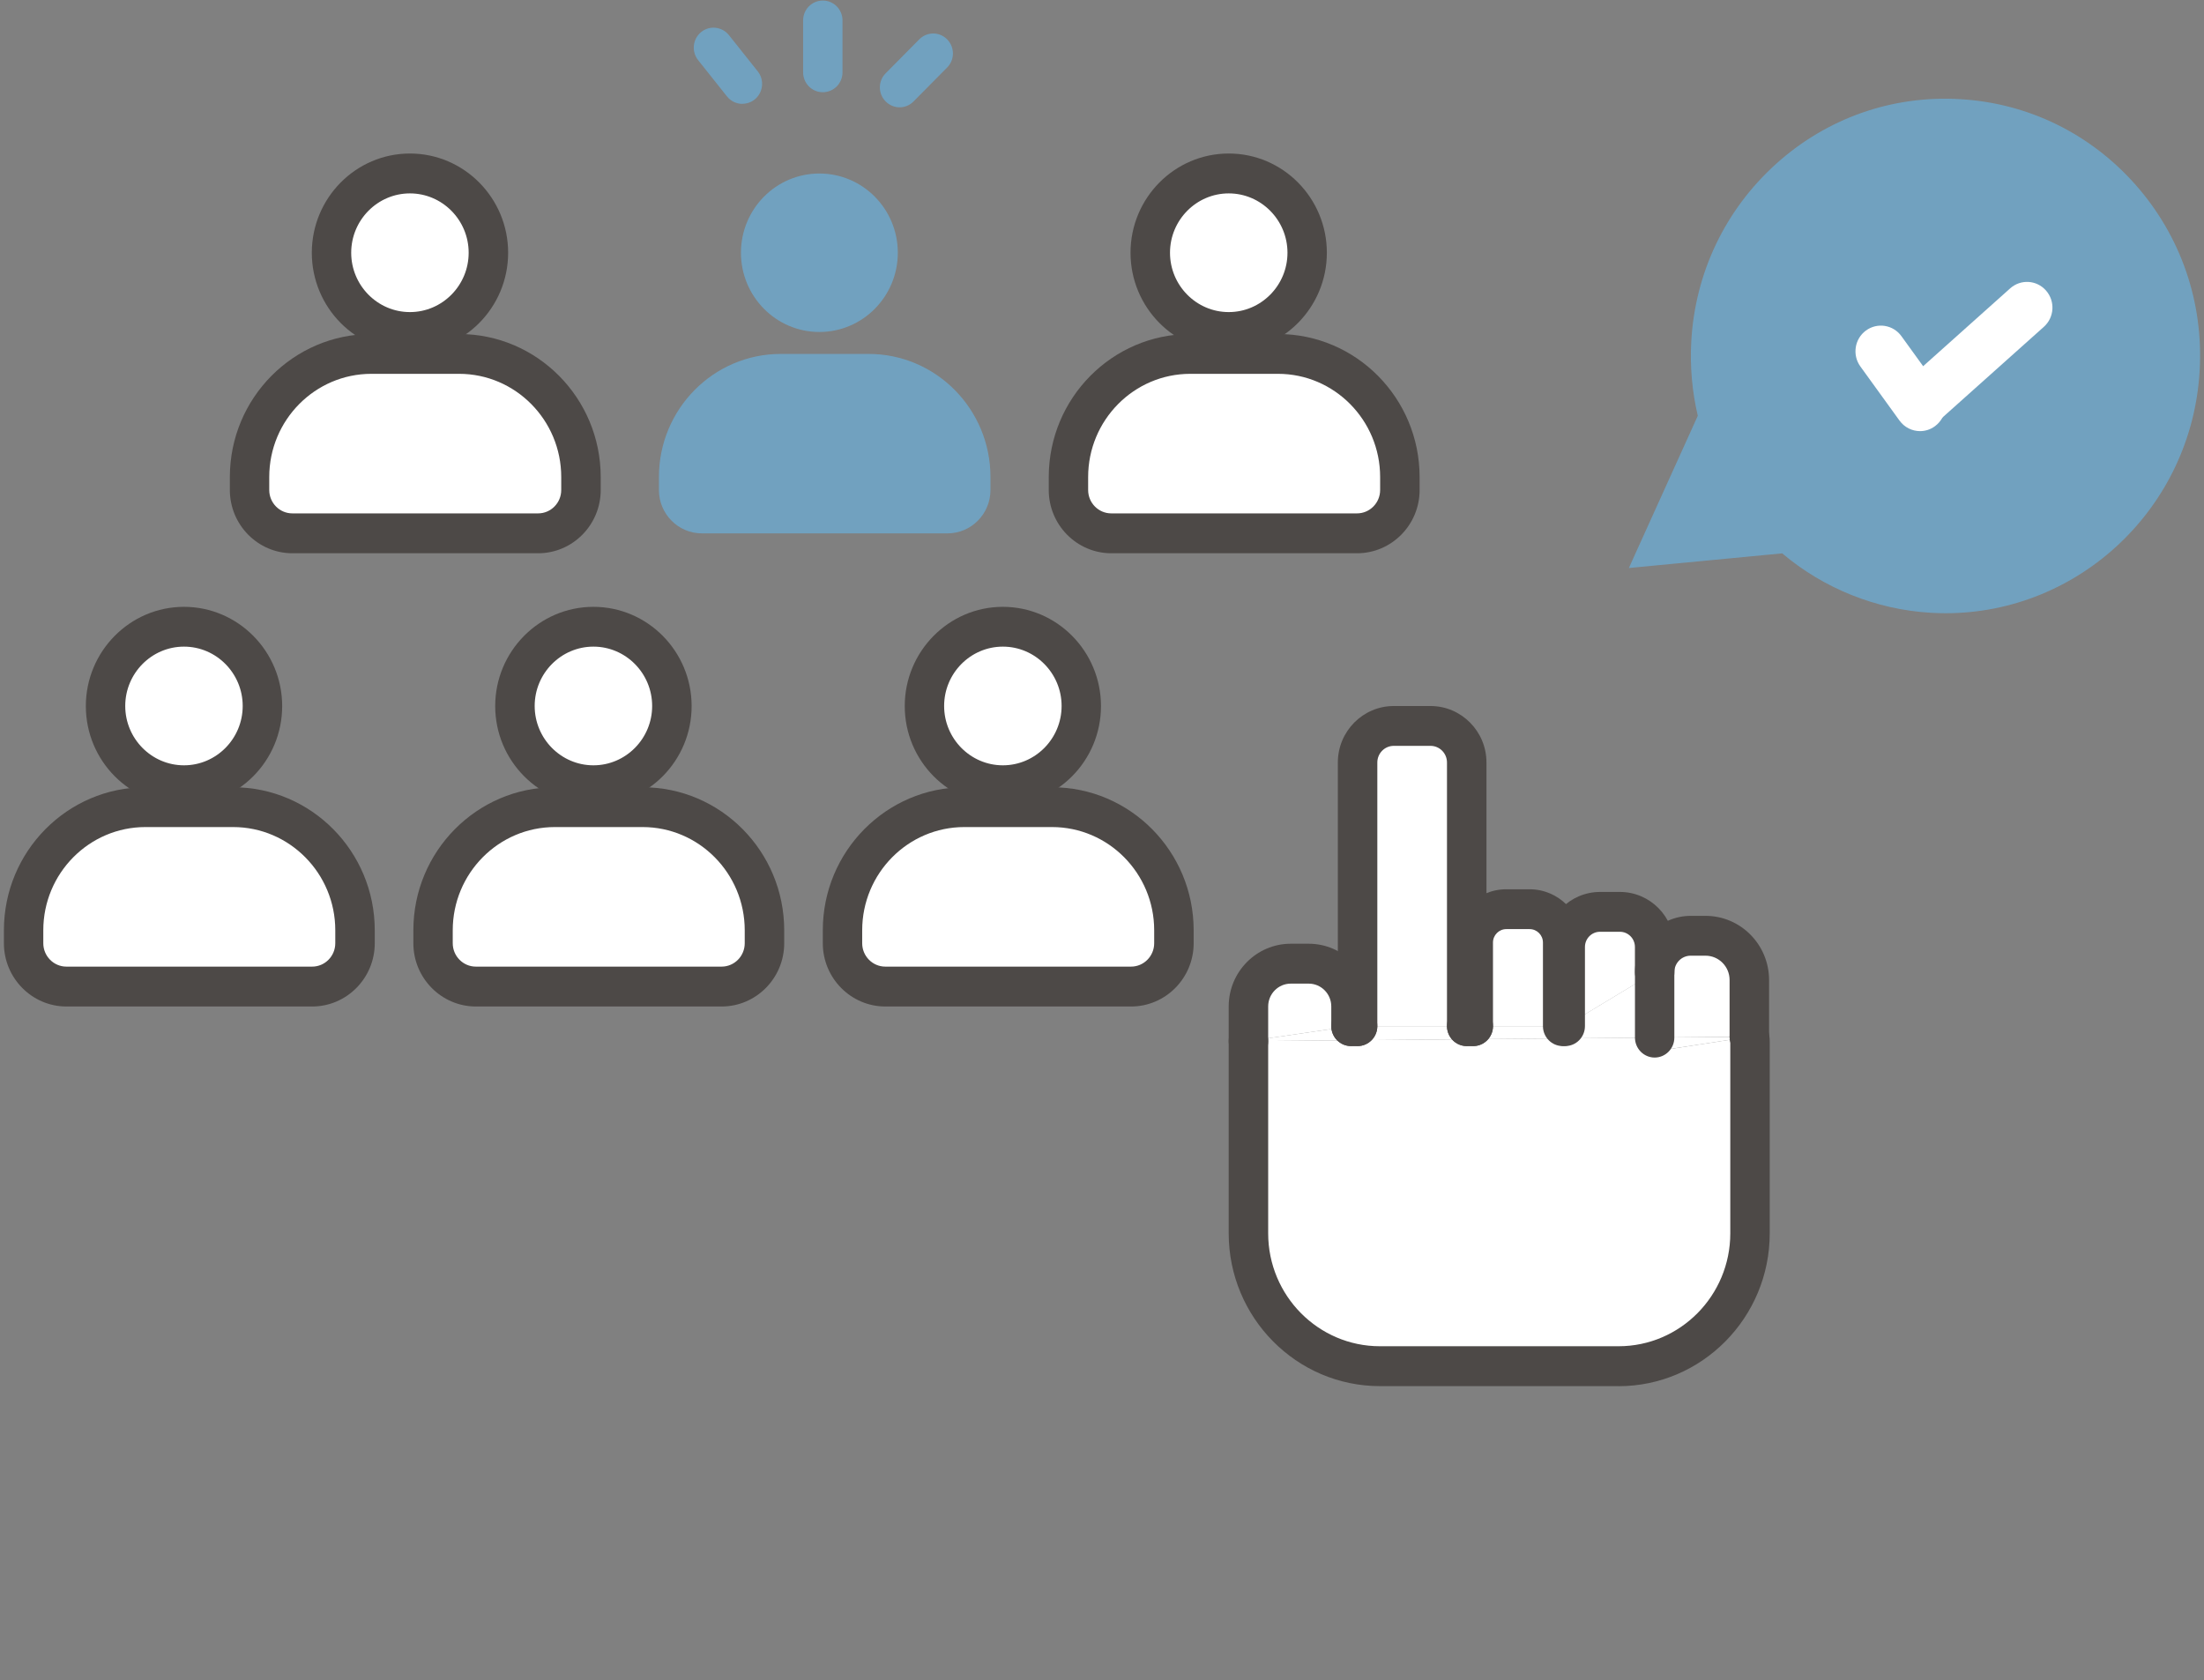 <svg width="282" height="215" viewBox="0 0 282 215" fill="none" xmlns="http://www.w3.org/2000/svg">
<rect x="0" y="0" width="282" height="215" fill="#808080" stroke="none"/>
<g clip-path="url(#clip0_104_34702)">
<path d="M23.538 100.487C29.08 100.487 33.573 95.947 33.573 90.347C33.573 84.746 29.08 80.206 23.538 80.206C17.997 80.206 13.504 84.746 13.504 90.347C13.504 95.947 17.997 100.487 23.538 100.487Z" fill="white"/>
<path d="M23.539 103.045C16.609 103.045 10.984 97.35 10.984 90.358C10.984 83.366 16.62 77.659 23.539 77.659C30.457 77.659 36.104 83.355 36.104 90.358C36.104 97.361 30.468 103.045 23.539 103.045ZM23.539 82.752C19.399 82.752 16.024 86.163 16.024 90.347C16.024 94.53 19.399 97.941 23.539 97.941C27.679 97.941 31.053 94.53 31.053 90.347C31.053 86.163 27.679 82.752 23.539 82.752Z" fill="#4D4947"/>
<path d="M18.611 103.295H29.838C38.444 103.295 45.43 110.355 45.43 119.052V120.712C45.43 123.77 42.966 126.259 39.94 126.259H8.509C5.483 126.259 3.02 123.77 3.02 120.712V119.052C3.02 110.355 10.005 103.295 18.611 103.295Z" fill="white"/>
<path d="M39.952 128.806H8.51C4.089 128.806 0.5 125.168 0.5 120.712V119.052C0.5 108.957 8.622 100.749 18.612 100.749H29.839C39.828 100.749 47.95 108.957 47.95 119.052V120.712C47.95 125.18 44.35 128.806 39.941 128.806H39.952ZM18.612 105.842C11.401 105.842 5.54 111.765 5.54 119.052V120.712C5.54 122.36 6.867 123.702 8.498 123.702H39.941C41.572 123.702 42.899 122.36 42.899 120.712V119.052C42.899 111.765 37.038 105.842 29.827 105.842H18.6H18.612Z" fill="#4D4947"/>
<path d="M75.927 100.487C81.469 100.487 85.962 95.947 85.962 90.347C85.962 84.746 81.469 80.206 75.927 80.206C70.385 80.206 65.893 84.746 65.893 90.347C65.893 95.947 70.385 100.487 75.927 100.487Z" fill="white"/>
<path d="M75.927 103.045C68.997 103.045 63.361 97.35 63.361 90.358C63.361 83.366 68.997 77.659 75.927 77.659C82.857 77.659 88.493 83.355 88.493 90.358C88.493 97.361 82.857 103.045 75.927 103.045ZM75.927 82.752C71.787 82.752 68.412 86.163 68.412 90.347C68.412 94.53 71.787 97.941 75.927 97.941C80.067 97.941 83.442 94.53 83.442 90.347C83.442 86.163 80.067 82.752 75.927 82.752Z" fill="#4D4947"/>
<path d="M70.999 103.295H82.226C90.832 103.295 97.818 110.355 97.818 119.052V120.712C97.818 123.77 95.355 126.259 92.328 126.259H60.886C57.86 126.259 55.397 123.77 55.397 120.712V119.052C55.397 110.355 62.382 103.295 70.988 103.295H70.999Z" fill="white"/>
<path d="M92.341 128.806H60.898C56.477 128.806 52.889 125.168 52.889 120.712V119.052C52.889 108.957 61.011 100.749 71 100.749H82.227C92.217 100.749 100.339 108.957 100.339 119.052V120.712C100.339 125.18 96.739 128.806 92.329 128.806H92.341ZM71 105.842C63.789 105.842 57.928 111.765 57.928 119.052V120.712C57.928 122.36 59.256 123.702 60.887 123.702H92.329C93.96 123.702 95.288 122.36 95.288 120.712V119.052C95.288 111.765 89.427 105.842 82.216 105.842H70.989H71Z" fill="#4D4947"/>
<path d="M128.316 100.487C133.858 100.487 138.35 95.947 138.35 90.347C138.35 84.746 133.858 80.206 128.316 80.206C122.774 80.206 118.281 84.746 118.281 90.347C118.281 95.947 122.774 100.487 128.316 100.487Z" fill="white"/>
<path d="M128.316 103.045C121.386 103.045 115.762 97.35 115.762 90.358C115.762 83.366 121.398 77.659 128.316 77.659C135.235 77.659 140.87 83.355 140.87 90.358C140.87 97.361 135.235 103.045 128.316 103.045ZM128.316 82.752C124.176 82.752 120.801 86.163 120.801 90.347C120.801 94.53 124.176 97.941 128.316 97.941C132.456 97.941 135.831 94.53 135.831 90.347C135.831 86.163 132.456 82.752 128.316 82.752Z" fill="#4D4947"/>
<path d="M123.388 103.295H134.615C143.221 103.295 150.207 110.355 150.207 119.052V120.712C150.207 123.77 147.743 126.259 144.717 126.259H113.275C110.249 126.259 107.785 123.77 107.785 120.712V119.052C107.785 110.355 114.771 103.295 123.377 103.295H123.388Z" fill="white"/>
<path d="M144.729 128.806H113.287C108.866 128.806 105.277 125.168 105.277 120.712V119.052C105.277 108.957 113.399 100.749 123.389 100.749H134.616C144.605 100.749 152.728 108.957 152.728 119.052V120.712C152.728 125.18 149.128 128.806 144.718 128.806H144.729ZM123.389 105.842C116.178 105.842 110.317 111.765 110.317 119.052V120.712C110.317 122.36 111.645 123.702 113.276 123.702H144.718C146.349 123.702 147.677 122.36 147.677 120.712V119.052C147.677 111.765 141.816 105.842 134.605 105.842H123.378H123.389Z" fill="#4D4947"/>
<path d="M52.45 42.485C57.992 42.485 62.485 37.945 62.485 32.345C62.485 26.744 57.992 22.204 52.45 22.204C46.909 22.204 42.416 26.744 42.416 32.345C42.416 37.945 46.909 42.485 52.45 42.485Z" fill="white"/>
<path d="M52.451 45.043C45.521 45.043 39.897 39.347 39.897 32.345C39.897 25.342 45.532 19.646 52.451 19.646C59.369 19.646 65.016 25.342 65.016 32.345C65.016 39.347 59.38 45.043 52.451 45.043ZM52.451 24.75C48.311 24.75 44.936 28.161 44.936 32.345C44.936 36.528 48.311 39.939 52.451 39.939C56.591 39.939 59.965 36.528 59.965 32.345C59.965 28.161 56.591 24.75 52.451 24.75Z" fill="#4D4947"/>
<path d="M47.523 45.293H58.75C67.356 45.293 74.342 52.353 74.342 61.05V62.71C74.342 65.768 71.878 68.257 68.852 68.257H37.41C34.384 68.257 31.92 65.768 31.92 62.71V61.05C31.92 52.353 38.906 45.293 47.512 45.293H47.523Z" fill="white"/>
<path d="M68.862 70.804H37.42C32.999 70.804 29.41 67.166 29.41 62.71V61.05C29.41 50.955 37.532 42.747 47.522 42.747H58.749C68.738 42.747 76.86 50.955 76.86 61.05V62.71C76.86 67.178 73.26 70.804 68.851 70.804H68.862ZM47.522 47.84C40.311 47.84 34.45 53.763 34.45 61.05V62.71C34.45 64.358 35.777 65.7 37.408 65.7H68.851C70.482 65.7 71.809 64.358 71.809 62.71V61.05C71.809 53.763 65.948 47.84 58.737 47.84H47.511H47.522Z" fill="#4D4947"/>
<path d="M104.839 42.485C110.381 42.485 114.874 37.945 114.874 32.345C114.874 26.744 110.381 22.204 104.839 22.204C99.297 22.204 94.805 26.744 94.805 32.345C94.805 37.945 99.297 42.485 104.839 42.485Z" fill="#71A1BF"/>
<path d="M99.912 45.293H111.139C119.744 45.293 126.73 52.353 126.73 61.05V62.71C126.73 65.768 124.267 68.257 121.241 68.257H89.798C86.772 68.257 84.309 65.768 84.309 62.71V61.05C84.309 52.353 91.294 45.293 99.9 45.293H99.912Z" fill="#71A1BF"/>
<path d="M157.216 42.485C162.758 42.485 167.251 37.945 167.251 32.345C167.251 26.744 162.758 22.204 157.216 22.204C151.674 22.204 147.182 26.744 147.182 32.345C147.182 37.945 151.674 42.485 157.216 42.485Z" fill="white"/>
<path d="M157.216 45.043C150.286 45.043 144.65 39.347 144.65 32.345C144.65 25.342 150.286 19.646 157.216 19.646C164.146 19.646 169.77 25.342 169.77 32.345C169.77 39.347 164.134 45.043 157.216 45.043ZM157.216 24.75C153.076 24.75 149.701 28.161 149.701 32.345C149.701 36.528 153.076 39.939 157.216 39.939C161.356 39.939 164.731 36.528 164.731 32.345C164.731 28.161 161.356 24.75 157.216 24.75Z" fill="#4D4947"/>
<path d="M152.3 45.293H163.527C172.133 45.293 179.119 52.353 179.119 61.05V62.71C179.119 65.768 176.655 68.257 173.629 68.257H142.187C139.161 68.257 136.697 65.768 136.697 62.71V61.05C136.697 52.353 143.683 45.293 152.289 45.293H152.3Z" fill="white"/>
<path d="M173.639 70.804H142.197C137.776 70.804 134.188 67.166 134.188 62.71V61.05C134.188 50.955 142.31 42.747 152.299 42.747H163.526C173.516 42.747 181.638 50.955 181.638 61.05V62.71C181.638 67.178 178.038 70.804 173.628 70.804H173.639ZM152.299 47.84C145.088 47.84 139.227 53.763 139.227 61.05V62.71C139.227 64.358 140.555 65.7 142.186 65.7H173.628C175.259 65.7 176.587 64.358 176.587 62.71V61.05C176.587 53.763 170.726 47.84 163.515 47.84H152.288H152.299Z" fill="#4D4947"/>
<path d="M105.278 11.802C103.883 11.802 102.758 10.665 102.758 9.255V2.616C102.758 1.206 103.883 0.07 105.278 0.07C106.673 0.07 107.798 1.206 107.798 2.616V9.255C107.798 10.665 106.673 11.802 105.278 11.802Z" fill="#71A1BF"/>
<path d="M115.109 13.735C114.468 13.735 113.816 13.484 113.321 12.984C112.331 11.984 112.331 10.37 113.321 9.38L117.618 5.038C118.608 4.037 120.205 4.037 121.184 5.038C122.174 6.038 122.174 7.652 121.184 8.641L116.887 12.984C116.392 13.484 115.75 13.735 115.098 13.735H115.109Z" fill="#71A1BF"/>
<path d="M94.984 13.291C94.242 13.291 93.51 12.961 93.015 12.336L89.326 7.698C88.448 6.595 88.628 4.992 89.708 4.105C90.799 3.219 92.385 3.4 93.263 4.492L96.953 9.13C97.83 10.233 97.65 11.836 96.57 12.723C96.109 13.098 95.546 13.28 94.995 13.28L94.984 13.291Z" fill="#71A1BF"/>
<path d="M228.875 68.167C233.768 72.612 240.124 75.465 247.2 75.874C263.771 76.829 277.967 64.04 278.924 47.294C279.88 30.549 267.213 16.201 250.642 15.235C234.072 14.269 219.875 27.07 218.919 43.816C218.728 47.158 219.076 50.398 219.898 53.456L212.529 69.747L228.864 68.178L228.875 68.167Z" fill="#71A1BF"/>
<path d="M248.933 78.478C248.314 78.478 247.684 78.455 247.054 78.421C240.079 78.012 233.375 75.329 228.031 70.816L208.412 72.691L217.232 53.206C216.5 50.102 216.219 46.908 216.399 43.668C216.894 34.891 220.753 26.831 227.244 20.976C233.735 15.121 242.104 12.177 250.789 12.689C259.473 13.189 267.449 17.088 273.243 23.648C279.036 30.207 281.95 38.666 281.444 47.442C280.454 64.927 266.054 78.478 248.933 78.478ZM229.73 65.529L230.551 66.28C235.231 70.531 241.036 72.964 247.335 73.328C262.488 74.203 275.526 62.46 276.393 47.146C276.82 39.734 274.356 32.595 269.463 27.047C264.569 21.499 257.831 18.214 250.496 17.782C235.343 16.906 222.305 28.639 221.439 43.963C221.27 46.965 221.574 49.932 222.339 52.785L222.575 53.672L216.647 66.78L229.73 65.529Z" fill="#71A1BF"/>
<path d="M245.67 55.173C244.669 55.173 243.679 54.706 243.038 53.82L238.032 46.896C236.974 45.43 237.289 43.372 238.74 42.303C240.191 41.235 242.228 41.553 243.285 43.02L248.291 49.943C249.349 51.41 249.034 53.467 247.582 54.536C247.009 54.968 246.334 55.173 245.67 55.173Z" fill="white"/>
<path d="M245.67 54.9C244.77 54.9 243.881 54.525 243.229 53.786C242.037 52.421 242.16 50.352 243.51 49.147L257.201 36.903C258.551 35.698 260.598 35.823 261.791 37.188C262.983 38.552 262.859 40.621 261.509 41.826L247.819 54.07C247.2 54.627 246.435 54.9 245.67 54.9Z" fill="white"/>
<path d="M223.915 133.242V157.838C223.915 167.186 216.344 174.836 207.094 174.836H176.557C167.307 174.836 159.736 167.186 159.736 157.838V133.242L211.719 132.787V134.552L223.832 132.681C223.885 132.863 223.915 133.053 223.915 133.25V133.242Z" fill="white"/>
<path d="M223.832 125.417V132.674L211.719 132.78V124.402C211.719 121.842 213.788 119.751 216.321 119.751H218.225C221.306 119.751 223.832 122.296 223.832 125.417Z" fill="white"/>
<path d="M223.832 132.681L211.719 134.545V132.787L223.832 132.681Z" fill="white"/>
<path d="M211.719 131.318V132.788L159.736 133.242L172.861 131.318H173.701H187.665H188.505H199.943H200.281L211.719 124.41V131.318Z" fill="white"/>
<path d="M211.72 121.198V124.417L200.281 131.325V121.205C200.281 118.721 202.275 116.706 204.734 116.706H207.275C209.733 116.706 211.727 118.721 211.727 121.205L211.72 121.198Z" fill="white"/>
<path d="M199.944 120.622V131.318H188.506V120.622C188.506 118.274 190.402 116.357 192.726 116.357H195.717C198.04 116.357 199.937 118.274 199.937 120.622H199.944Z" fill="white"/>
<path d="M187.666 97.579V131.318H173.701V97.579C173.701 95.003 175.785 92.897 178.334 92.897H183.033C185.582 92.897 187.666 95.003 187.666 97.579Z" fill="white"/>
<path d="M172.861 128.795V131.318L159.736 133.242V128.795C159.736 125.788 162.172 123.326 165.148 123.326H167.449C170.425 123.326 172.861 125.788 172.861 128.795Z" fill="white"/>
<path d="M187.666 133.871C186.272 133.871 185.14 132.727 185.14 131.318V97.579C185.14 96.404 184.196 95.45 183.034 95.45H178.334C177.172 95.45 176.228 96.404 176.228 97.579V131.318C176.228 132.727 175.096 133.871 173.702 133.871C172.308 133.871 171.176 132.727 171.176 131.318V97.579C171.176 93.594 174.384 90.352 178.334 90.352H183.034C186.977 90.352 190.192 93.594 190.192 97.579V131.318C190.192 132.727 189.061 133.871 187.666 133.871Z" fill="#4D4947"/>
<path d="M199.945 133.871C198.55 133.871 197.419 132.727 197.419 131.318V120.622C197.419 119.675 196.654 118.902 195.717 118.902H192.726C191.789 118.902 191.025 119.675 191.025 120.622V131.318C191.025 132.727 189.893 133.871 188.499 133.871C187.105 133.871 185.973 132.727 185.973 131.318V120.622C185.973 116.865 189.001 113.804 192.719 113.804H195.71C199.427 113.804 202.456 116.865 202.456 120.622V131.318C202.456 132.727 201.324 133.871 199.93 133.871H199.945Z" fill="#4D4947"/>
<path d="M200.282 133.871C198.888 133.871 197.756 132.727 197.756 131.318V121.19C197.756 117.304 200.882 114.146 204.727 114.146H207.268C211.113 114.146 214.239 117.304 214.239 121.19V124.41C214.239 125.819 213.107 126.962 211.713 126.962C210.319 126.962 209.187 125.819 209.187 124.41V121.19C209.187 120.115 208.325 119.243 207.26 119.243H204.719C203.655 119.243 202.793 120.115 202.793 121.19V131.318C202.793 132.727 201.661 133.871 200.267 133.871H200.282Z" fill="#4D4947"/>
<path d="M211.719 135.34C210.325 135.34 209.193 134.196 209.193 132.787V124.409C209.193 120.44 212.394 117.206 216.322 117.206H218.226C222.708 117.206 226.351 120.887 226.351 125.417V132.674C226.351 134.083 225.219 135.227 223.825 135.227C222.431 135.227 221.299 134.083 221.299 132.674V125.417C221.299 123.697 219.92 122.304 218.218 122.304H216.314C215.167 122.304 214.23 123.25 214.23 124.409V132.787C214.23 134.196 213.099 135.34 211.704 135.34H211.719Z" fill="#4D4947"/>
<path d="M159.737 135.795C158.343 135.795 157.211 134.651 157.211 133.242V128.795C157.211 124.372 160.771 120.773 165.149 120.773H167.45C171.828 120.773 175.388 124.372 175.388 128.795V131.318C175.388 132.727 174.256 133.871 172.862 133.871C171.468 133.871 170.336 132.727 170.336 131.318V128.795C170.336 127.189 169.039 125.879 167.45 125.879H165.149C163.56 125.879 162.263 127.189 162.263 128.795V133.242C162.263 134.651 161.131 135.795 159.737 135.795Z" fill="#4D4947"/>
<path d="M188.506 133.871H187.667C186.272 133.871 185.141 132.727 185.141 131.318C185.141 129.909 186.272 128.765 187.667 128.765H188.506C189.9 128.765 191.032 129.909 191.032 131.318C191.032 132.727 189.9 133.871 188.506 133.871Z" fill="#4D4947"/>
<path d="M173.702 133.871H172.862C171.468 133.871 170.336 132.727 170.336 131.318C170.336 129.909 171.468 128.765 172.862 128.765H173.702C175.096 128.765 176.228 129.909 176.228 131.318C176.228 132.727 175.096 133.871 173.702 133.871Z" fill="#4D4947"/>
<path d="M207.095 177.389H176.557C165.891 177.389 157.211 168.617 157.211 157.838V133.242C157.211 131.833 158.343 130.689 159.737 130.689C161.131 130.689 162.263 131.833 162.263 133.242V157.838C162.263 165.807 168.679 172.284 176.557 172.284H207.095C214.98 172.284 221.389 165.799 221.389 157.838V133.333C221.044 132.015 221.786 130.644 223.091 130.242C224.425 129.833 225.834 130.591 226.239 131.939C226.366 132.363 226.434 132.803 226.434 133.25V157.846C226.434 168.625 217.754 177.397 207.087 177.397L207.095 177.389Z" fill="#4D4947"/>
</g>
<defs>
<clipPath id="clip0_104_34702">
<rect width="281" height="214" fill="white" transform="translate(0.5 0.07)"/>
</clipPath>
</defs>
</svg>
